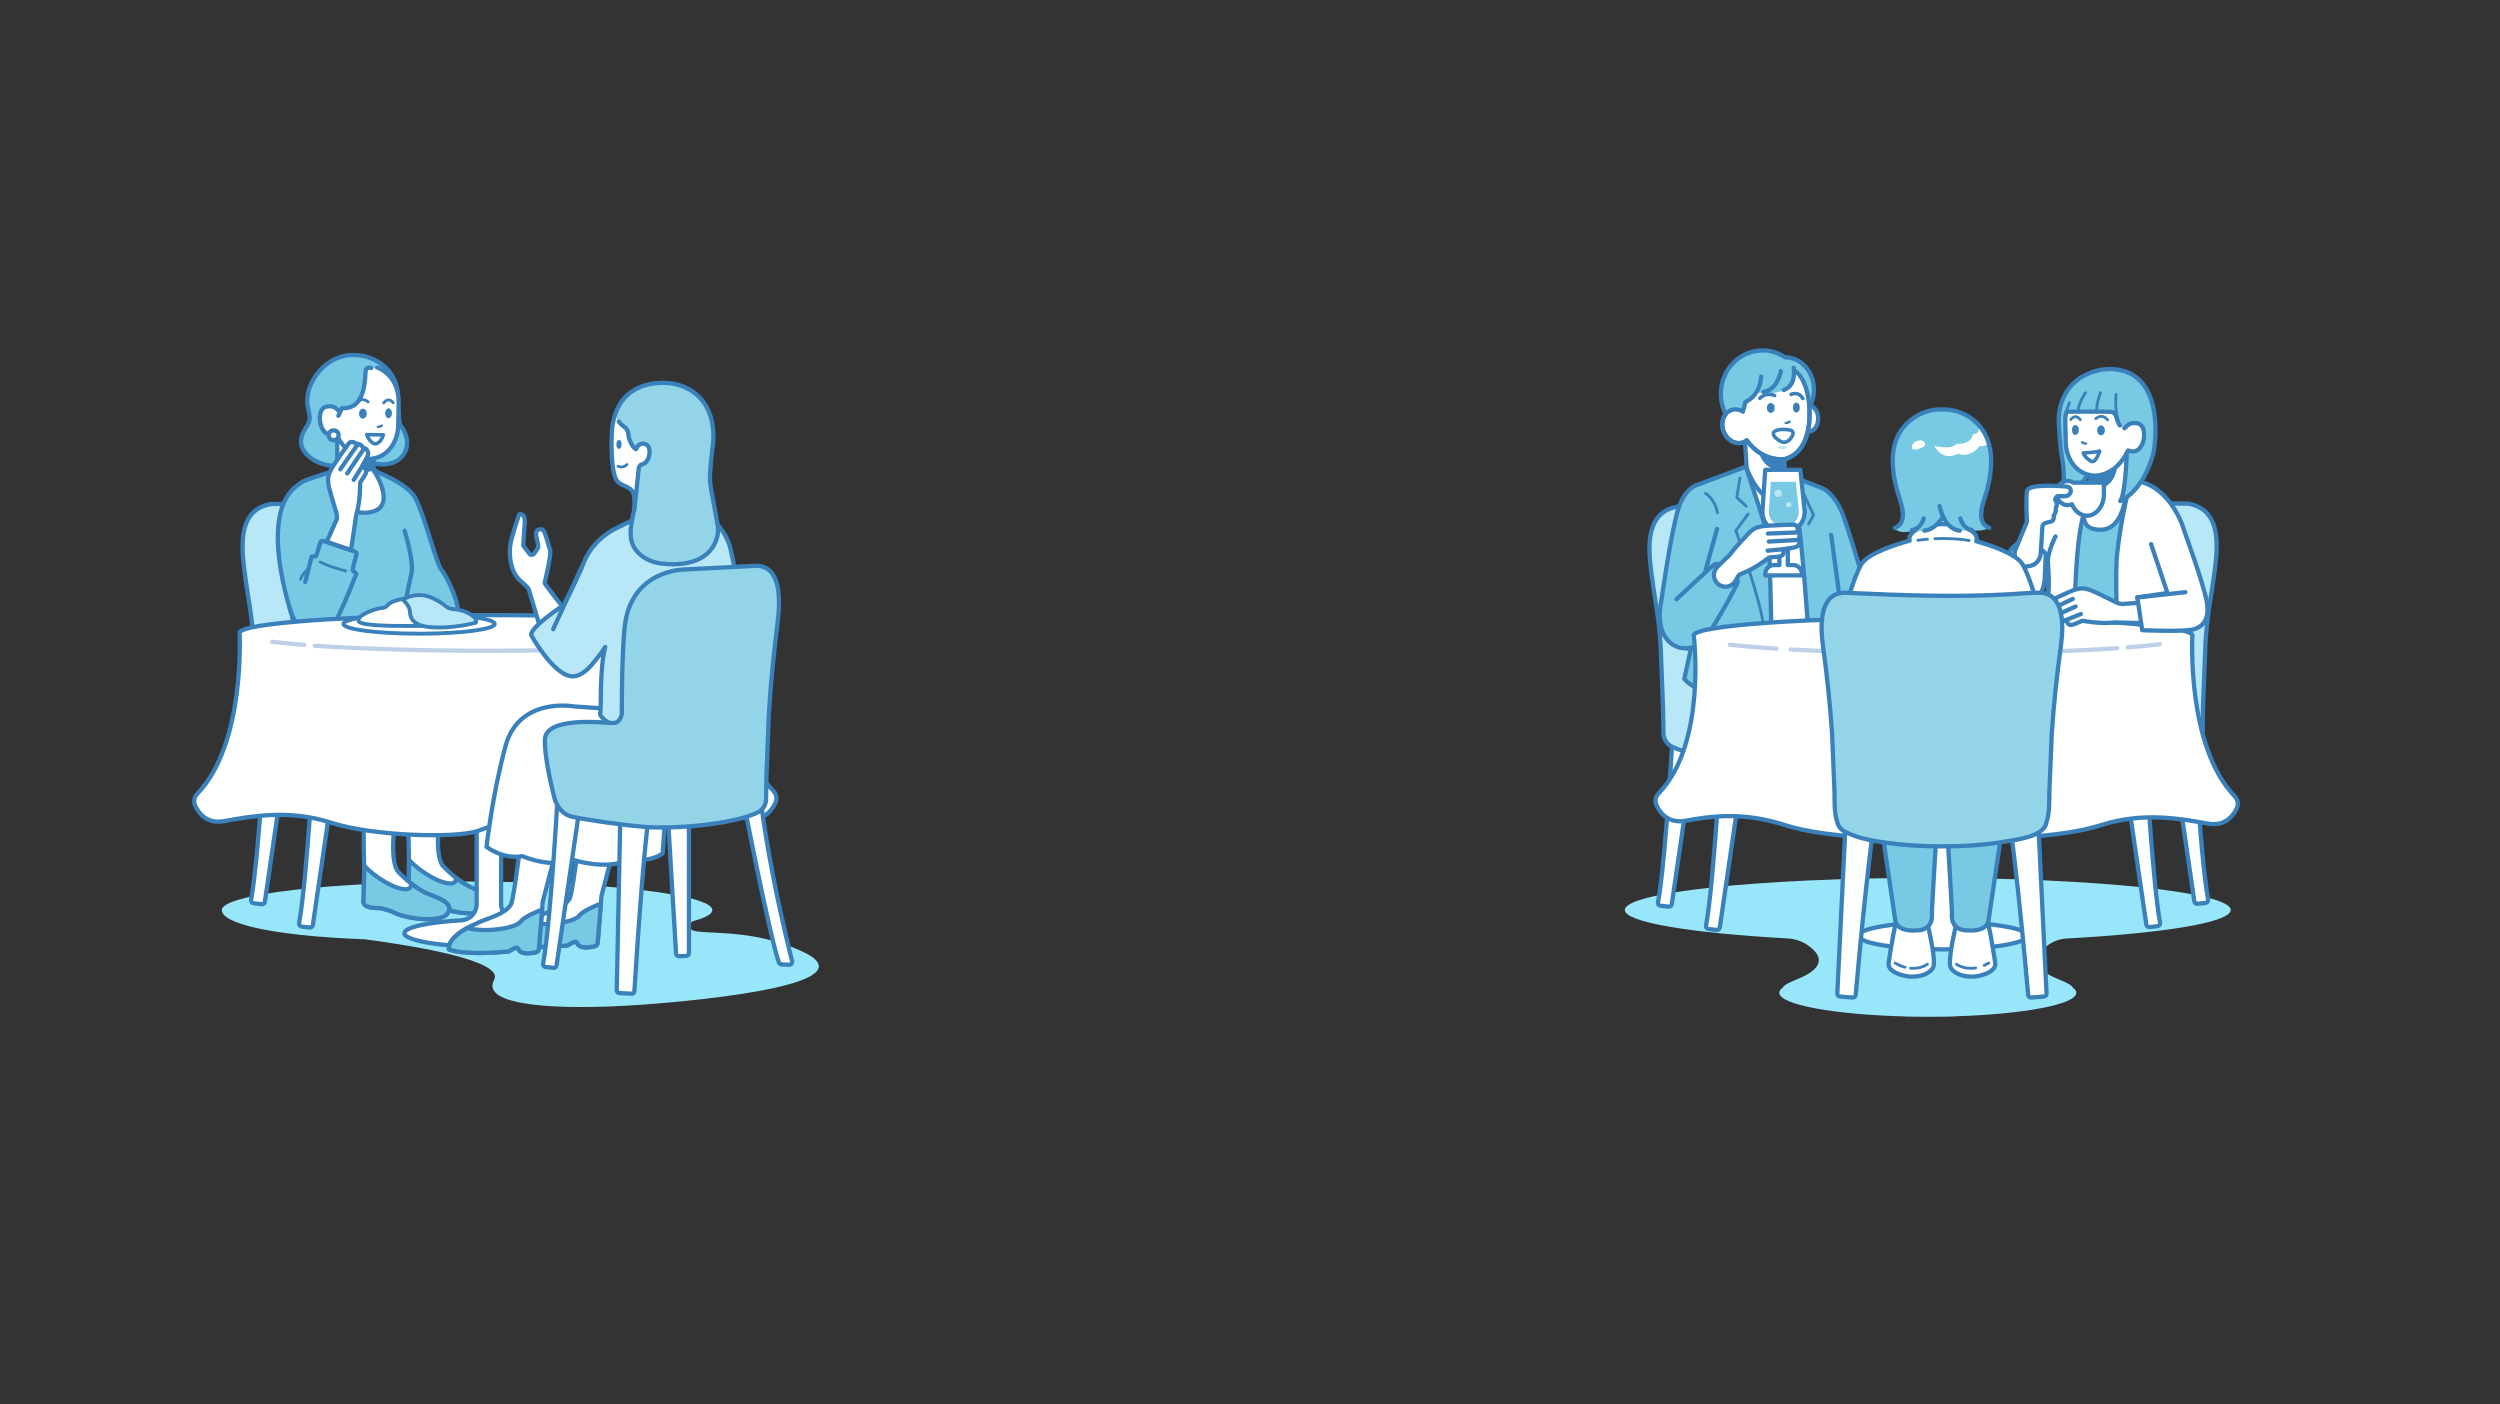<?xml version="1.0" encoding="utf-8"?>
<!-- Generator: Adobe Illustrator 28.0.0, SVG Export Plug-In . SVG Version: 6.00 Build 0)  -->
<!DOCTYPE svg PUBLIC "-//W3C//DTD SVG 1.1//EN" "http://www.w3.org/Graphics/SVG/1.1/DTD/svg11.dtd">
<svg version="1.1" id="レイヤー_1" xmlns:x="http://ns.adobe.com/Extensibility/1.0/" xmlns:i="http://ns.adobe.com/AdobeIllustrator/10.0/" xmlns:graph="http://ns.adobe.com/Graphs/1.0/"
	 xmlns="http://www.w3.org/2000/svg" xmlns:xlink="http://www.w3.org/1999/xlink" x="0px" y="0px" width="1460px" height="820px"
	 viewBox="0 0 1460 820" style="enable-background:new 0 0 1460 820;" xml:space="preserve">
<rect x="0" y="0" width="1460" height="820" fill="#333333" stroke="none"/>
<style type="text/css">
	.st0{fill:#98E6FA;}
	.st1{fill:#FFFFFF;stroke:#3A81BB;stroke-width:2.509;stroke-linecap:round;stroke-linejoin:round;stroke-miterlimit:10;}
	.st2{fill:#B8E8F8;stroke:#3A81BB;stroke-width:2.509;stroke-linecap:round;stroke-linejoin:round;stroke-miterlimit:10;}
	.st3{fill:#78C9E3;stroke:#3A81BB;stroke-width:2.509;stroke-linecap:round;stroke-linejoin:round;stroke-miterlimit:10;}
	.st4{fill:none;stroke:#3A81BB;stroke-width:2.509;stroke-linecap:round;stroke-linejoin:round;stroke-miterlimit:10;}
	.st5{fill:none;stroke:#3A81BB;stroke-width:1.673;stroke-linecap:round;stroke-linejoin:round;stroke-miterlimit:10;}
	.st6{fill:#3A81BB;}
	.st7{fill:#78C9E3;}
	.st8{fill:#FFFFFF;}
	.st9{fill:none;stroke:#3A81BB;stroke-width:2.091;stroke-linecap:round;stroke-linejoin:round;stroke-miterlimit:10;}
	.st10{fill:#B8E8F8;}
	.st11{fill:#FFFFFF;stroke:#3A81BB;stroke-width:2.091;stroke-linecap:round;stroke-linejoin:round;stroke-miterlimit:10;}
	.st12{fill:none;stroke:#BDD0E8;stroke-width:2.509;stroke-linecap:round;stroke-linejoin:round;stroke-miterlimit:10;}
	.st13{fill:#93D4E9;stroke:#3A81BB;stroke-width:2.509;stroke-linecap:round;stroke-linejoin:round;stroke-miterlimit:10;}
	.st14{fill:#93D4E9;}
	.st15{fill:#FFFFFF;stroke:#3A81BB;stroke-width:2.281;stroke-linecap:round;stroke-linejoin:round;stroke-miterlimit:10;}
	.st16{fill:#B8E8F8;stroke:#3A81BB;stroke-width:2.281;stroke-linecap:round;stroke-linejoin:round;stroke-miterlimit:10;}
</style>
<g id="テーブル_x5F_03影">
	<path class="st0" d="M1195.124,552.58c0.981-0.728,1.996-1.388,3.04-1.983c2.682-1.529,5.711-2.353,8.794-2.521
		c56.903-3.114,95.804-9.4,95.804-16.649c0-10.344-79.214-18.73-176.929-18.73s-176.929,8.386-176.929,18.73
		c0,7.215,38.538,13.476,95.006,16.605c4.131,0.229,8.171,1.49,11.595,3.813c0.349,0.237,0.695,0.482,1.037,0.736
		c7.2,5.34,10.232,12.531-7.647,19.555c-4.779,1.878-7.183,3.407-7.78,4.65c-1.317,0.965-2.018,1.967-2.018,2.995
		c0,6.977,31.962,12.762,73.807,13.836c-0.003,0.018-0.006,0.036-0.009,0.054c3.856,0.082,7.789,0.126,11.786,0.126
		c0.385,0,0.768-0.002,1.153-0.002c0.384,0.001,0.767,0.002,1.153,0.002c4.949,0,9.8-0.066,14.526-0.192
		c-0.001-0.022-0.002-0.044-0.003-0.066c40.488-1.252,71.061-6.936,71.061-13.759c0-1.028-0.7-2.03-2.018-2.995
		c-0.597-1.243-3-2.773-7.78-4.65C1184.892,565.111,1187.925,557.92,1195.124,552.58z"/>
</g>
<g id="テーブル_x5F_03">
	<g>
		<g>
			<path class="st1" d="M1005.579,430.688c0,0-4.436,83.639-9.251,109.812c-0.185,1.003,0.492,1.956,1.475,2.064l4.714,0.522
				c0.898,0.099,1.712-0.549,1.846-1.472l16.075-110.023l-12.528-0.301"/>
			<path class="st1" d="M977.539,417.094c0,0-4.436,83.639-9.251,109.811c-0.185,1.003,0.492,1.956,1.475,2.064l4.714,0.522
				c0.898,0.099,1.712-0.549,1.846-1.472l16.075-110.023l-12.528-0.301"/>
			<path class="st2" d="M979.929,295.815l43.408-0.671c0,0,29.435-4.451,32.639,31.161c1.257,13.971,1.617,32.153,1.591,50.112
				c-0.004,2.491,1.588,5.546,3.878,6.076c0.679,0.157,1.382,0.223,2.106,0.173c6.701-0.465,39.187-3.561,39.915,9.6
				c0.482,8.708-3.117,25.007-5.609,35.041c-1.317,5.306-5.368,10.231-10.435,11.285c-10.706,2.225-29.823,5.005-44.411,6.165
				c-15.107,1.202-50.986-1.157-66.674-8.727c-3.14-1.515-5.068-4.938-4.891-8.599l-0.202-12.903l-1.415-37.008
				c-1.122-18.547-3.25-25.468-5.562-43.891C962.478,319.385,961.022,298.948,979.929,295.815z"/>
		</g>
		<g>
			<path class="st1" d="M1065.616,381.331c0,0-29.935,7.277-46.692-1.283l-14.055-97.329c0,0,25.184-11.098,36.666-1.347
				c11.482,9.752,22.972,28.736,22.972,28.736L1065.616,381.331z"/>
			<g>
				<path class="st3" d="M1040.81,271.076l0.37,5.124l22.333,8.584c0,0,6.864,2.008,12.089,14.265
					c5.225,12.258,23.511,77.508,23.511,77.508l-41.935,10.056c0,0-5.186-90.748-10.316-97.79s-9.157-8.594-9.157-8.594
					L1040.81,271.076z"/>
				<path class="st4" d="M1069.391,312.413c0,0,7.085,51.511,6.995,53.799"/>
				<path class="st3" d="M970.048,351.836c0,0,6.189-43.743,10.389-55.642c4.2-11.899,11.153-13.185,11.153-13.185l27.992-10.453
					c0.367,1.647,12.472,36.775,13.209,42.082c0.736,5.307,2.992,83.541,0.802,91.503c-2.19,7.962-41.45,0.947-49.968-9.661
					l3.979-18.142c-3.957,0.679-6.921-0.156-6.921-0.156C965.161,373.213,970.048,351.836,970.048,351.836z"/>
				<line class="st4" x1="1002.773" y1="308.896" x2="995.803" y2="333.938"/>
				<path class="st5" d="M995.986,288.129c0,0,5.584,3.198,6.963,11.341"/>
				<polyline class="st5" points="1016.11,279.147 1014.289,290.495 1019.783,295.615 				"/>
				<path class="st5" d="M1020.885,300.189l-7.13,9.705c0,0,16.12,45.987,15.853,55.229"/>
				<polyline class="st5" points="1051.435,284.427 1059.133,300.709 1056.209,306.018 				"/>
				<path class="st4" d="M1012.494,336.431c0,0,2.381,2.652,2.382,3.475c0.001,0.824-16.538,31.947-21.568,35.703
					c0,0-3.17,3.25-8.829,2.957"/>
				<path class="st4" d="M1005.416,329.495c0,0-3.44-0.205-4.062-0.038c-0.622,0.166-22.284,20.493-22.284,20.493"/>
			</g>
			<g>
				<g>
					<path class="st1" d="M1042.163,263.528c0,0-0.131,10.071,0.232,10.787c0.363,0.716,12.485,13.647-0.31,17.846
						c-13.479,4.423-21.527-17.499-21.527-17.499l-0.572-2.008l-1.36-23.02L1042.163,263.528z"/>
					<path class="st6" d="M1042.249,273.22c-1.242,0.56-2.579,0.881-3.981,0.882c-6.345,0.005-11.494-6.24-11.5-13.948
						c-0.001-1.847,0.3-3.607,0.835-5.221l14.56,8.595C1042.163,263.528,1042.073,270.446,1042.249,273.22z"/>
				</g>
				<g>
					<path class="st7" d="M1029.305,204.634c4.875-0.004,9.413,1.491,13.223,4.059c0.002,0,0.003,0,0.005,0
						c9.289-0.007,16.826,8.428,16.834,18.841c0.006,7.867-4.288,14.609-10.394,17.44c-4.426,6.293-11.567,10.383-19.63,10.39
						c-13.447,0.01-24.356-11.338-24.367-25.346S1015.858,204.644,1029.305,204.634z"/>
					<ellipse class="st1" cx="1056.256" cy="244.459" rx="5.561" ry="7.596"/>
					<g>
						<path class="st8" d="M1006.858,252.644c2.293,5.033,7.584,7.454,11.818,5.408c0.525-0.254,1.008-0.565,1.449-0.923
							c9.373,13.139,22.318,10.976,22.318,10.976c18.308-5.304,13.878-33.65,13.878-33.65c-1.774-14.173-7.677-17.492-7.677-17.492
							s-0.532,14.039-17.488,12.492c0,0-3.594,0.41-5.155-0.539c0,0-2.981,4.207-6.642,5.566c0,0-0.629,3.182-1.679,5.747
							c-2.302-1.292-4.965-1.536-7.308-0.404C1006.138,241.872,1004.565,247.611,1006.858,252.644z"/>
						<path class="st4" d="M1048.643,216.963c0,0,5.903,3.319,7.677,17.492c0,0,4.43,28.346-13.878,33.65
							c0,0-12.946,2.163-22.318-10.976c-0.441,0.359-0.924,0.67-1.449,0.923c-4.233,2.046-9.524-0.375-11.818-5.408
							c-2.293-5.033-0.72-10.772,3.513-12.818c2.383-1.151,5.098-0.885,7.426,0.465"/>
						<ellipse class="st6" cx="1034.112" cy="238.246" rx="2.247" ry="2.888"/>
						<path class="st9" d="M1036.364,231.013c0,0-4.678-2.38-8.638,1.621"/>
						<ellipse class="st6" cx="1049.069" cy="238.02" rx="1.994" ry="2.888"/>
						<path class="st9" d="M1045.996,230.344c0,0,4.175-2.191,6.87,2.402"/>
						<path class="st6" d="M1042.079,247.179c0.181,0.534,1.178,0.68,2.228,0.325s1.754-1.075,1.574-1.61
							c-0.181-0.534-1.058-0.22-2.107,0.135C1042.723,246.384,1041.898,246.645,1042.079,247.179z"/>
						<path class="st10" d="M1038.233,261.079c0,0.483,1.153,1.203,2.663,1.202c1.511-0.001,2.808-0.722,2.807-1.206
							c0-0.483-1.371-0.51-2.882-0.508C1039.311,260.568,1038.233,260.596,1038.233,261.079z"/>
						<path class="st11" d="M1036.396,251.944c2.18-1.521,6.344-1.299,8.851-0.793c0.793,0.16,1.558,0.51,1.828,1.273
							c0.455,1.289-0.769,2.919-1.561,3.909c-0.655,0.819-1.62,1.546-2.704,1.837c-0.45,0.121-0.921,0.166-1.399,0.112
							c-1.03-0.118-2.065-0.789-2.872-1.337C1037.161,256.011,1034.182,253.489,1036.396,251.944z"/>
						<path class="st4" d="M1028.476,219.957c0,0-0.061,10.578-9.185,14.797c0,0-0.951,4.586-1.493,5.536"/>
						<path class="st4" d="M1047.492,214.827c0,0,2.009,10.179-5.783,12.959"/>
						<path class="st4" d="M1039.962,216.698c0.136,0.61-2.162,10.989-10.028,12.215"/>
					</g>
					<path class="st4" d="M1004.977,230.018c-0.011-14.009,10.881-25.373,24.328-25.384c4.875-0.004,9.413,1.491,13.223,4.059
						c0.002,0,0.003,0,0.005,0c9.289-0.007,16.826,8.428,16.834,18.841c0.003,3.786-0.998,7.305-2.709,10.259
						c0.518,7.649,0.213,26.131-14.215,30.311c0,0-12.946,2.163-22.318-10.976c-0.441,0.359-0.924,0.67-1.449,0.923
						c-4.233,2.046-9.524-0.375-11.818-5.408c-1.744-3.828-1.247-8.061,0.952-10.77
						C1006.007,238.336,1004.98,234.303,1004.977,230.018z"/>
				</g>
			</g>
			<g>
				<g>
					<path class="st1" d="M1036.036,330.008l3.111-0.002l-0.015-19.098c-5.639-1.14-9.887-6.121-9.892-12.097l1.654-24.433
						l20.523-0.016l2.528,24.43c0.005,5.976-4.236,10.964-9.873,12.112l0.015,19.098l3.111-0.002
						c2.818-0.002,5.126,2.302,5.128,5.12c0,0.313-0.032,0.618-0.086,0.915l-21.238,0.016c-0.054-0.297-0.087-0.602-0.088-0.915
						C1030.913,332.317,1033.218,330.01,1036.036,330.008z"/>
					<path class="st7" d="M1041.788,307.441c4.863-0.004,8.816-3.889,8.813-8.662l-1.838-17.413l-14.598,0.011l-1.203,17.436
						C1032.966,303.565,1036.925,307.445,1041.788,307.441z"/>
					<circle class="st10" cx="1038.477" cy="288.134" r="2.165"/>
					<circle class="st10" cx="1044.6" cy="294.752" r="1.608"/>
				</g>
				<g>
					<path class="st1" d="M1007.728,326.277c1.108-0.684,2.252-1.991,3.017-3.022c2.919-3.933,8.283-9.494,10.083-11.397
						c3.173-3.354,4.831-3.738,7.66-4.404s19.238-1.07,19.238-1.07c2.71,0.589,2.046,3.537,2.046,3.537
						c2.278,1.78,0.637,4.909,0.637,4.909c0.985,0.603,0.409,2.367,0.409,2.367c-0.518,2.307-3.041,2.527-3.041,2.527l-6.19,1.085
						c-0.024,0.591,0.038,2.037-0.134,2.628c-0.691,2.376-6.316,1.582-8.361,2.199c0,0-8.01,6.206-14.173,8.603
						c-2.486,0.967-3.007,1.362-3.398,1.595l-2.03,3.47c-2.132,3.645-7.05,4.459-10.244,1.697l0,0
						c-2.964-2.563-3.13-7.104-0.361-9.877L1007.728,326.277z"/>
					<path class="st4" d="M1032.276,321.604c0,0,7.608-0.733,12.34-1.189"/>
					<line class="st4" x1="1050.137" y1="315.341" x2="1033.003" y2="316.265"/>
					<line class="st4" x1="1049.697" y1="310.952" x2="1032.452" y2="311.602"/>
				</g>
			</g>
		</g>
		<g>
			<path class="st1" d="M1252.23,429.015c0,0,4.436,83.639,9.251,109.812c0.185,1.003-0.492,1.956-1.475,2.064l-4.714,0.522
				c-0.897,0.099-1.711-0.549-1.846-1.472l-16.075-110.023l12.528-0.301"/>
			<path class="st1" d="M1280.269,415.421c0,0,4.436,83.639,9.251,109.811c0.185,1.003-0.492,1.956-1.475,2.064l-4.714,0.522
				c-0.898,0.099-1.712-0.549-1.846-1.472l-16.075-110.023l12.528-0.301"/>
			<path class="st2" d="M1277.879,294.142l-43.408-0.671c0,0-29.435-4.451-32.639,31.161c-1.257,13.971-1.617,32.153-1.591,50.112
				c0.004,2.491-1.588,5.546-3.878,6.076c-0.679,0.157-1.382,0.223-2.106,0.173c-6.701-0.465-39.187-3.561-39.915,9.6
				c-0.482,8.708,3.117,25.007,5.609,35.041c1.317,5.306,5.368,10.231,10.435,11.285c10.706,2.225,29.823,5.005,44.411,6.165
				c15.107,1.202,50.986-1.157,66.674-8.727c3.14-1.515,5.068-4.938,4.891-8.599l0.202-12.903l1.415-37.008
				c1.122-18.547,3.25-25.468,5.562-43.891C1295.33,317.712,1296.786,297.275,1277.879,294.142z"/>
		</g>
		<g>
			<path class="st3" d="M1227.757,286.037L1227.757,286.037c-11.243,0-20.442,9.199-20.442,20.442v49.224
				c0,11.243,9.199,20.442,20.442,20.442l0,0c11.243,0,20.442-9.199,20.442-20.442V306.48
				C1248.199,295.236,1239,286.037,1227.757,286.037z"/>
			<path class="st1" d="M1243.928,284.41c-1.451,1.116-7.424,30.714-7.933,44.953s0.61,49.326,1.22,51.665
				s25.934,0.915,32.443-9.763c0,0-2.746-35.596-2.746-38.24s-6.102-45.36-6.916-45.36
				C1259.997,287.665,1246.572,282.376,1243.928,284.41z"/>
			<path class="st1" d="M1211.586,363.332c0,0-0.305-58.683,8.238-69.667l-15.561-0.712c0,0-0.203-1.729-3.865,0.814
				c-3.661,2.543-16.476,13.73-16.883,16.272c-0.407,2.543-7.323,36.613-7.323,36.613s0.05,1.031,0.209,2.543
				c0.096,0.915,15.702-3.567,19.973-12.212c0,0,0.17,22.33-4.305,27.822c-4.475,5.492,18.905,6.866,18.905,6.866L1211.586,363.332z
				"/>
			<path class="st1" d="M1183.698,313.186c0,0-9.619,6.739-9.619,8.569s-3.094,10.551-2.992,11.568s-3.862,13.187,7.833,18.577
				c0,0,12.963,4.407,15.151-13.187l0.557-12.494c0.019-1.433,0.262-2.806-0.796-3.773L1183.698,313.186z"/>
		</g>
		<g>
			<path class="st1" d="M1127.627,529.487V395.556h14.265v133.932c0,4.996,3.867,9.142,8.819,9.416
				c19.418,1.073,33.382,4.05,33.382,7.556c0,4.41-22.088,7.984-49.334,7.984s-49.334-3.575-49.334-7.984
				c0-3.506,13.965-6.483,33.383-7.556C1123.76,538.629,1127.627,534.483,1127.627,529.487z"/>
			<path class="st1" d="M989.149,371.085c0-5.747,65.192-10.406,145.611-10.406s145.611,4.659,145.611,10.406
				c0,0-3.62,64.764,24.767,94.013c1.803,1.858,2.2,4.654,1.094,6.996c-2.137,4.524-6.902,10.63-16.749,8.901
				c-15.214-2.672-37.624-7.126-62.501,0.891s-73.192,9.131-85.528,4.899c-2.545-0.873-4.757-1.685-6.694-2.43
				c-1.936,0.745-4.149,1.557-6.694,2.43c-12.336,4.231-60.651,3.118-85.528-4.899c-24.877-8.017-43.104-5.236-58.318-2.564
				c-9.847,1.73-14.612-4.377-16.749-8.901c-1.106-2.341-0.709-5.137,1.094-6.996C996.952,434.176,989.149,371.085,989.149,371.085z
				"/>
			<g>
				<g>
					<path class="st12" d="M1261.295,376.237c-5.306,0.664-11.606,1.282-18.755,1.844"/>
					<path class="st12" d="M1236.416,378.535c-26.241,1.829-62.107,2.956-101.656,2.956c-33.507,0-64.37-0.809-88.976-2.168"/>
					<path class="st12" d="M1037.391,378.822c-10.584-0.681-19.764-1.471-27.192-2.345"/>
				</g>
			</g>
		</g>
		<g>
			<g>
				<g>
					<path class="st1" d="M1239.423,352.741c-1.298-0.099-2.558-0.438-3.712-1.002c-4.4-2.151-12.311-6.207-14.784-7.069
						c-4.359-1.52-6.008-1.1-8.827-0.391s-17.577,7.891-17.577,7.891c-2.137,1.768-0.192,4.082-0.192,4.082
						c-1.205,2.628,1.69,4.652,1.69,4.652c-0.598,0.988,0.724,2.291,0.724,2.291c1.521,1.811,3.862,0.847,3.862,0.847l5.996-1.882
						c0.293,0.514,0.902,1.827,1.327,2.273c1.706,1.792,6.336-1.498,8.437-1.889c0,0,9.966,1.83,16.541,1.127
						c2.652-0.284,3.297-0.172,3.751-0.145l19.312,0.494l-1.545-12.364L1239.423,352.741z"/>
					<path class="st4" d="M1215.239,358.585c0,0-7.094,2.846-11.506,4.615"/>
					<line class="st4" x1="1196.497" y1="361.232" x2="1212.14" y2="354.178"/>
					<line class="st4" x1="1194.871" y1="357.132" x2="1210.486" y2="349.783"/>
				</g>
				<path class="st1" d="M1247.885,280.839c21.259,3.889,27.977,29.913,27.977,29.913s11.086,30.511,12.815,40.274
					c1.729,9.763-1.424,14.137-6.509,16.171c-5.238,2.095-31.121,0.814-31.121,0.814l-2.848-19.12l17.595-2.543l-9.56-28.579"/>
				<line class="st4" x1="1276.27" y1="345.839" x2="1248.199" y2="348.89"/>
			</g>
			<path class="st1" d="M1200.399,313.294c0,0-4.917,9.577-4.409,15.272c0.509,5.695,1.273,23.027-2.185,29.942"/>
			<g>
				<path class="st1" d="M1242.011,283.676v-27.392h-21.203v28.237c-0.114,0.222-0.258,0.447-0.449,0.67
					c-1.346,1.571-8.366,20.983,1.759,23.58c17.013,4.364,18.449-16.17,20.08-21.514c0.195-0.64,2.953-0.637,2.406-1.022
					C1243.85,285.705,1242.769,284.821,1242.011,283.676z"/>
				<path class="st6" d="M1220.919,284.464c1.243,0.559,2.582,0.88,3.985,0.88c6.35,0,11.497-6.253,11.497-13.967
					c0-1.849-0.302-3.61-0.839-5.224l-14.564,8.613C1220.999,274.765,1221.094,281.688,1220.919,284.464z"/>
				<path class="st3" d="M1242.182,259.516c0,0-0.451,28.536-3.962,33.1c0,0,13.591-5.166,19.559-28.787
					c0,0,8.776-47.694-25.477-48.346c0,0-19.197-0.516-27.177,16.581c-2.108,4.516-2.982,9.509-2.799,14.49
					c0.193,5.243,0.696,14.182,1.991,21.187c1.956,10.582,0.752,23.12-1.705,25.276c0,0,16.349-10.331,17.553-19.058
					L1242.182,259.516z"/>
				<g>
					<g>
						<path class="st1" d="M1240.664,250.114c1.047-0.617,2.075-2.917,5.441-3.085c4.169-0.208,6.058,2.342,6.058,7.012
							c0,4.67-2.43,9.619-6.605,9.619c-0.992,0-1.937-0.22-2.805-0.608c-7.446,15.82-19.926,14.717-19.926,14.717
							c-7.892-0.688-12.024-5.501-14.162-9.848c-1.474-2.996-2.196-6.306-2.268-9.645l-0.285-13.209
							c-0.023-2.385,0.285-2.726,0.714-4.623c0,0,18.101-0.172,25.757,0.053c1.434,0.042,2.674,0.991,3.096,2.362
							c0.636,2.066,1.602,4.886,2.341,5.626"/>
					</g>
					<g>
						<path class="st6" d="M1229.238,251.335c0,1.596-1.007,2.891-2.248,2.891s-2.248-1.294-2.248-2.891
							c0-1.596,1.007-2.891,2.248-2.891S1229.238,249.739,1229.238,251.335z"/>
						<ellipse class="st6" cx="1212.022" cy="251.12" rx="1.996" ry="2.891"/>
						<path class="st6" d="M1219.024,259.23c-0.18,0.535-1.178,0.681-2.229,0.327s-1.756-1.075-1.576-1.61s1.058-0.221,2.109,0.133
							C1218.379,258.435,1219.204,258.696,1219.024,259.23z"/>
						<path class="st5" d="M1223.949,244.505c0,0,3.478-3.411,6.843,0.673"/>
						<path class="st5" d="M1209.365,244.982c0,0,2.459-3.733,5.497,0.1"/>
					</g>
				</g>
				<path class="st11" d="M1216.655,264.531c0,0,6.62-0.301,9.529-1.103c0,0-1.229,4.3-3.195,5.815
					c-0.54,0.416-1.28,0.44-1.865,0.091C1219.867,268.582,1217.393,266.855,1216.655,264.531z"/>
				<path class="st5" d="M1208.631,235.142c0,0-2.708,4.213-2.407,14.444"/>
				<path class="st5" d="M1235.813,230.328c0,0-1.254,9.83,1.906,17.453"/>
				<path class="st5" d="M1226.685,229.325c0,0-2.508,6.419-2.207,10.933"/>
				<path class="st5" d="M1217.859,229.375c0,0-4.564,7.021-4.213,10.983"/>
			</g>
			<g>
				<path class="st1" d="M1210.866,281.865c-0.967-0.614-2.091-0.974-3.293-0.974l0,0c-3.561,0-6.475,3.104-6.475,6.897v0.325
					c0,3.794,2.914,6.897,6.475,6.897l0,0c0.862,0,1.685-0.185,2.44-0.515c1.663,3.962,4.969,6.682,8.759,6.682l0,0
					c5.447,0,9.903-5.611,9.903-12.469v-6.843L1210.866,281.865L1210.866,281.865z"/>
				<path class="st1" d="M1206.09,284.105c0,0-21.316-1.981-22.267,2.536c-0.847,4.021-0.249,14.993-0.107,17.537
					c0.018,0.323-0.026,0.645-0.131,0.951l-6.531,15.756c-0.682,1.995-0.693,4.193,0.143,6.128c0.882,2.04,2.704,4.022,6.468,3.784
					c7.528-0.475,8.083-7.132,8.083-7.132l1.011-15.944c0.058-1.103,0.831-2.038,1.903-2.304c1.321-0.327,2.629-0.672,3.346-0.911
					c1.902-0.634,1.347-3.487,1.347-3.487c1.426-1.109,1.268-4.596,1.268-4.596c1.505-1.902-0.476-4.358-0.476-4.913
					c0-0.212,0.579-0.933,1.294-1.743h4.543c1.55,0,2.965-1.042,3.283-2.559C1209.703,285.123,1208.103,284.105,1206.09,284.105z"/>
			</g>
		</g>
		<g>
			<g>
				<g>
					<path class="st1" d="M1139.937,534.114c0,0,1.982,6.701,2.076,7.173c0.089,0.443-3.813,15.932-3.201,22.282
						c0.077,0.802,0.355,1.565,0.842,2.207c1.281,1.689,4.719,4.743,12.761,4.584c0.12-0.002,0.237-0.009,0.357-0.02
						c1.255-0.117,8.438-0.945,11.569-4.742c0.747-0.906,1.044-2.096,0.873-3.258c-0.855-5.824-4.219-27.797-6.591-29.924
						C1155.887,529.961,1139.937,534.114,1139.937,534.114z"/>
					<path class="st5" d="M1142.58,563.088c0,0,4.224,3.315,11.182,2.178"/>
					<path class="st5" d="M1158.775,563.77c0.867-0.374,1.761-0.818,2.68-1.342"/>
					<path class="st3" d="M1137.483,489.945c0,0,2.643,42.659,2.454,44.169s-0.283,9.344,9.249,9.249c0,0,9.815,1.133,11.986-4.908
						l7.456-50.398L1137.483,489.945z"/>
				</g>
				<g>
					<path class="st1" d="M1128.234,534.114c0,0-1.982,6.701-2.076,7.173c-0.089,0.443,3.813,15.932,3.201,22.282
						c-0.077,0.802-0.355,1.565-0.842,2.207c-1.281,1.689-4.719,4.743-12.761,4.584c-0.12-0.002-0.237-0.009-0.357-0.02
						c-1.255-0.117-8.438-0.945-11.569-4.742c-0.747-0.906-1.044-2.096-0.873-3.258c0.855-5.824,4.219-27.797,6.591-29.924
						C1112.284,529.961,1128.234,534.114,1128.234,534.114z"/>
					<path class="st5" d="M1125.591,563.088c0,0-3.668,2.878-9.798,2.351"/>
					<path class="st5" d="M1112.566,564.872c-1.803-0.475-3.76-1.253-5.85-2.445"/>
					<path class="st3" d="M1130.688,489.945c0,0-2.643,42.659-2.454,44.169s0.283,9.344-9.249,9.249c0,0-9.815,1.133-11.986-4.908
						l-7.456-50.398L1130.688,489.945z"/>
				</g>
			</g>
			<g>
				<path class="st1" d="M1078.49,466.915l-5.502,113.288c-0.044,0.906,0.65,1.685,1.571,1.761l7.297,0.603
					c0.941,0.078,1.768-0.605,1.85-1.529c1.24-13.91,9.957-110.178,14.089-115.332C1102.25,460.15,1078.49,466.915,1078.49,466.915z
					"/>
				<path class="st1" d="M1189.68,466.915l5.502,113.288c0.044,0.906-0.65,1.685-1.571,1.761l-7.297,0.603
					c-0.941,0.078-1.768-0.605-1.85-1.529c-1.24-13.91-9.957-110.178-14.089-115.332
					C1165.921,460.15,1189.68,466.915,1189.68,466.915z"/>
			</g>
			<g>
				<g>
					<g>
						<path class="st1" d="M1143.874,295.338l-9.713,0.833l-9.713-0.833c0.151,0.603,0.367,12.904-3.349,17.191
							c-0.92,1.061-0.85,2.632,0.214,3.549c2.14,1.845,6.155,4.919,12.849,4.647c6.693,0.272,10.709-2.802,12.849-4.647
							c1.063-0.917,1.133-2.488,0.214-3.549C1143.506,308.242,1143.723,295.941,1143.874,295.338z"/>
						<path class="st1" d="M1189.297,351.717c0,0-3.263-13.137-7.9-21.81c-3.411-6.38-19.173-11.548-27.273-13.836
							c0.173-0.458,0.268-0.928,0.268-1.407c0-4.742-8.803-8.587-19.663-8.587s-19.663,3.844-19.663,8.587
							c0,0.366,0.059,0.725,0.16,1.079c-7.635,2.091-24.868,7.459-28.453,14.165c-4.637,8.672-7.9,21.81-7.9,21.81l51.365,4.48
							l-0.017,0.672l3.864-0.337l3.864,0.337l-0.017-0.672L1189.297,351.717z"/>
						<path class="st5" d="M1120.039,315.536c1.777-0.27,3.651-0.492,5.603-0.661"/>
						<path class="st5" d="M1129.994,314.593c1.545-0.067,3.126-0.102,4.735-0.102c5.517,0,10.709,0.409,15.244,1.13"/>
					</g>
					<g>
						<path class="st7" d="M1160.646,285.46c0.533-2.13,0.993-4.341,1.349-6.59c0.483-2.038,0.746-4.159,0.746-6.34v-5.765
							c0-15.215-12.449-27.664-27.664-27.664c0,0-0.174,0-0.398,0h-1.062c-0.223,0-0.398,0-0.398,0
							c-15.215,0-27.664,12.449-27.664,27.664v5.765c0,2.181,0.264,4.302,0.747,6.34c0.356,2.249,0.816,4.46,1.349,6.59
							c0.806,3.218,2.817,8.086,3.453,12.588l0.215,1.997c0.472,5.617-5.249,8.504-5.249,8.504
							c5.039,4.409,11.758,0.945,11.758,0.945c7.821,3.464,16.692-6.509,16.692-6.509c6.351,10.183,16.062,6.089,16.062,6.089
							c5.564,2.257,11.548-0.84,11.548-0.84c-5.407-0.997-4.938-10.185-4.938-10.185
							C1157.829,293.546,1159.84,288.679,1160.646,285.46z"/>
						<path class="st8" d="M1129.534,260.361c0,0,10.288,2.782,13.07-1.26c0,0,8.346,1.05,9.553-5.459c0,0,4.619,0.053,3.045-5.039
							c0,0,6.614,6.929,6.089,10.498c0,0-2.152,1.89-5.144,1.365c0,0-4.987,7.191-12.703,4.514
							C1143.445,264.981,1135.203,270.23,1129.534,260.361z"/>
						<path class="st8" d="M1124.235,258.835c0.57,1.489-0.856,2.239-2.94,3.037s-4.039,1.343-4.609-0.146
							c-0.57-1.489,0.658-3.343,2.742-4.141S1123.664,257.346,1124.235,258.835z"/>
						<g>
							<path class="st4" d="M1144.837,302.777c0,0,1.589,6.059,6.754,6.754"/>
							<path class="st4" d="M1132.72,295.626c0,0,2.582,13.408,11.72,14.302"/>
							<g>
								<path class="st4" d="M1157.193,298.049c-0.623,4.413,0.074,8.475,4.528,10.29"/>
								<path class="st4" d="M1157.193,298.049c0.636-4.503,2.647-9.37,3.453-12.588c3.321-13.261,4.075-28.803-6.706-38.885
									c-5.089-4.76-11.89-7.474-18.863-7.474c0,0-0.174,0-0.398,0h-1.062c-0.223,0-0.398,0-0.398,0
									c-12.208,0-23.729,8.591-26.747,20.542c-2.158,8.542-0.927,17.406,1.179,25.817c0.806,3.218,2.817,8.086,3.453,12.588"/>
								<path class="st4" d="M1106.577,308.339c4.454-1.815,5.151-5.877,4.528-10.29"/>
							</g>
							<path class="st4" d="M1123.461,302.777c0,0-1.589,6.059-6.754,6.754"/>
							<path class="st4" d="M1134.209,302.38c-1.808,3.297-6.006,7.123-10.351,7.548"/>
						</g>
					</g>
				</g>
				<path class="st13" d="M1077.456,346.151c32.464,1.526,64.753,2.774,97.242,0.839c5.322-0.317,10.682-0.839,16.016-0.839
					c14.371,0,14.669,17.612,12.871,30.821c-2.325,17.084-4.22,34.222-5.348,51.422l-1.422,34.32
					c-0.104,6.086,0.172,11.764-1.683,17.534c-0.191,0.593-0.32,1.207-0.562,1.781c-2.894,6.864-17.953,8.519-24.147,9.554
					c-11.986,2.003-24.201,2.694-36.338,2.694c-10.672,0-21.378-0.561-31.957-2.027c-8.225-1.14-17.009-2.583-24.487-6.437
					c-1.737-0.896-3.37-2.204-4.121-4.025c-0.223-0.542-0.362-1.114-0.547-1.67c-1.878-5.668-1.517-11.422-1.619-17.403
					l-1.422-34.32c-1.128-17.2-3.023-34.338-5.348-51.422C1062.787,363.763,1063.085,346.151,1077.456,346.151z"/>
			</g>
		</g>
	</g>
</g>
<g id="テーブル_x5F_02影">
	<path class="st0" d="M468.196,555.5c-38.755-17.742-72.97-5.202-63.974-17.394c7.575-2.029,11.784-4.267,11.784-6.619
		c0-9.193-64.13-16.646-143.24-16.646s-143.24,7.452-143.24,16.646c0,7.391,26.209,14.896,83.566,17.069
		c29.865,3.89,81.528,12.606,75.497,23.629c-8.509,15.554,38.037,17.866,84.302,14.696
		C412.793,584.147,509.325,574.329,468.196,555.5z"/>
</g>
<g id="テーブル_x5F_02">
	<g>
		<g>
			<g>
				<path class="st1" d="M260.162,458.968c0,0-8.722,36.29-1.607,46.626c0,0,8.952,9.762,18.133,13.322s14.46,6.201,10.558,11.484
					c-3.902,5.283-25.018,2.871-31.904-1.378c0,0-5.623-1.952-7.115-2.067s-8.607,0.459-9.755-3.101c0,0,0.574-20.557,0.344-22.854
					c-0.23-2.297-0.459-43.181-0.459-43.181L260.162,458.968z"/>
				<path class="st3" d="M238.862,502.208c6.745,7.236,18.648,14.106,24.513,13.722c2.375-0.156,3.057-1.529,2.924-3.273
					c3.049,2.397,6.7,4.829,10.388,6.259c9.181,3.56,14.46,6.202,10.558,11.484c-3.902,5.283-25.018,2.871-31.904-1.378
					c0,0-5.623-1.952-7.115-2.067s-8.607,0.459-9.755-3.101C238.472,523.854,238.936,507.217,238.862,502.208z"/>
			</g>
			<g>
				<path class="st1" d="M233.98,462.327c0,0-8.722,36.29-1.607,46.626c0,0,8.951,9.762,18.133,13.322
					c9.181,3.56,14.46,6.201,10.558,11.484s-25.018,2.871-31.904-1.378c0,0-5.623-1.952-7.115-2.067s-8.607,0.459-9.755-3.101
					c0,0,0.574-20.557,0.344-22.854c-0.23-2.297-0.459-43.181-0.459-43.181L233.98,462.327z"/>
				<path class="st3" d="M212.68,505.568c6.745,7.236,18.648,14.106,24.513,13.722c2.375-0.156,3.057-1.529,2.924-3.273
					c3.049,2.397,6.7,4.829,10.388,6.259c9.181,3.56,14.46,6.201,10.558,11.484s-25.018,2.871-31.904-1.378
					c0,0-5.623-1.952-7.115-2.067s-8.607,0.459-9.755-3.101C212.29,527.213,212.754,510.576,212.68,505.568z"/>
			</g>
			<path class="st1" d="M183.931,429.242c0,0-4.436,83.639-9.251,109.812c-0.185,1.003,0.492,1.955,1.475,2.064l4.714,0.522
				c0.898,0.099,1.712-0.549,1.846-1.472l16.075-110.023l-12.528-0.301"/>
			<path class="st1" d="M155.892,415.647c0,0-4.436,83.639-9.251,109.811c-0.185,1.003,0.492,1.956,1.475,2.064l4.714,0.522
				c0.898,0.099,1.712-0.549,1.846-1.472l16.075-110.023l-12.528-0.301"/>
			<path class="st2" d="M158.282,294.368l43.408-0.671c0,0,29.435-4.451,32.639,31.161c1.257,13.971,1.617,32.153,1.591,50.112
				c-0.004,2.491,1.588,5.546,3.878,6.076c0.679,0.157,1.382,0.223,2.106,0.173c6.701-0.465,39.187-3.561,39.915,9.6
				c0.482,8.708-3.117,25.007-5.608,35.041c-1.317,5.306-5.368,10.231-10.435,11.285c-10.706,2.225-29.823,5.005-44.412,6.165
				c-15.107,1.202-50.986-1.157-66.674-8.727c-3.14-1.515-5.068-4.938-4.891-8.599l-0.202-12.903l-1.415-37.008
				c-1.122-18.547-3.25-25.468-5.562-43.891C140.831,317.939,139.375,297.501,158.282,294.368z"/>
			<g>
				<path class="st3" d="M218.143,273.958l2.097,1.691c0,0,17.558,6.638,22.318,15.184c4.76,8.546,12.44,38.726,15.144,41.755
					s12.665,22.456,9.312,29.271s-35.674,1.883-35.674,1.883l9.952,23.149l-34.94,27.584c0,0-39.467,3.245-36.546-38.401
					c0,0,1.931-13.089,0.741-16.659c-1.147-3.44-19.7-58.744,2.717-75.673c1.393-1.052,3.385-2.537,5.021-3.147
					c4.66-1.737,16.687-6.032,22.118-6.204C207.218,274.174,218.143,273.958,218.143,273.958z"/>
				<g>
					<path class="st3" d="M221.567,214.723l1.739,3.758c0,0,8.638,17.669,9.255,20.698c0.617,3.029,0.168,8.358,1.795,9.984
						c1.627,1.627,6.619,10.826,0.112,17.837c-6.507,7.012-24.12,6.058-27.261-8.975
						C204.066,242.993,221.567,214.723,221.567,214.723z"/>
					<path class="st3" d="M217.781,251.82c8.595-3.818,14.512-11.817,14.512-21.068c0-12.953-11.602-23.454-25.915-23.454
						c-11.129,0-20.124,7.193-24.591,16.742c-1.962,4.193-2.849,8.924-2.047,13.462c0.471,2.665,1.513,5.349,0.954,7.998
						c-0.46,2.178-1.941,3.997-3.05,5.944c-1.366,2.396-2.204,5.173-1.77,7.878c0.535,3.34,2.935,6.155,5.72,8.194
						c5.674,4.153,13.317,5.534,20.205,3.939c5.598-1.296,10.687-5.174,10.871-11.151c0.008-0.259,0.007-0.518-0.011-0.777
						L217.781,251.82"/>
					<path class="st1" d="M196.927,273.909v-27.392h21.203v28.237c0.114,0.222,0.258,0.447,0.449,0.67
						c1.346,1.571,12.599,20.598-1.759,23.58c-17.197,3.572-21.443-15.481-23.075-20.825c-0.195-0.64,0.041-1.326,0.589-1.711
						C195.088,275.939,196.169,275.054,196.927,273.909z"/>
					<path class="st6" d="M218.019,274.698c-1.243,0.559-2.582,0.88-3.985,0.88c-6.35,0-11.498-6.253-11.498-13.967
						c0-1.849,0.302-3.609,0.84-5.224L217.94,265C217.94,264.998,217.844,271.921,218.019,274.698z"/>
					<g>
						<g>
							<path class="st8" d="M192.833,237.262c3.365,0.168,4.394,2.468,5.441,3.085l1.346-2.244c0,0,13.63,2.861,13.686-20.754
								c0,0,1.066-4.095,5.609-2.244l1.341-0.415c0.4,0.054,0.795,0.172,1.17,0.355c3.985,1.942,11.523,7.327,11.399,20.254
								l-0.285,13.209c-0.073,3.386-0.816,6.742-2.331,9.771c-2.156,4.313-6.284,9.041-14.1,9.722c0,0-12.48,1.103-19.926-14.717
								c-0.868,0.389-1.813,0.608-2.805,0.608c-4.175,0-6.605-4.949-6.605-9.619C186.775,239.604,188.663,237.054,192.833,237.262z"
								/>
							<path class="st4" d="M220.257,214.69c0.4,0.054,0.795,0.172,1.17,0.355c3.985,1.942,11.523,7.327,11.399,20.254
								l-0.285,13.209c-0.073,3.386-0.817,6.742-2.331,9.771c-2.156,4.313-6.284,9.041-14.1,9.722c0,0-12.48,1.103-19.926-14.717
								c-0.868,0.389-1.813,0.608-2.805,0.608c-4.175,0-6.605-4.949-6.605-9.619s1.889-7.22,6.058-7.012
								c3.366,0.168,4.394,2.468,5.441,3.085"/>
						</g>
						<g>
							<ellipse class="st6" cx="211.948" cy="241.568" rx="2.248" ry="2.891"/>
							<path class="st6" d="M228.912,241.353c0,1.596-0.893,2.891-1.996,2.891s-1.996-1.294-1.996-2.891
								c0-1.596,0.893-2.891,1.996-2.891S228.912,239.757,228.912,241.353z"/>
							<path class="st6" d="M219.914,249.464c0.18,0.535,1.178,0.681,2.229,0.327c1.051-0.354,1.756-1.075,1.576-1.61
								s-1.058-0.221-2.109,0.133C220.559,248.669,219.734,248.929,219.914,249.464z"/>
							<path class="st11" d="M223.887,253.93c0,0-6.47,0.022-9.728-0.134c0,0,1.696,4.953,4.953,5.444
								C219.112,259.24,222.236,259.285,223.887,253.93z"/>
							<path class="st5" d="M214.989,234.739c0,0-3.478-3.411-6.843,0.673"/>
							<path class="st5" d="M229.573,235.216c0,0-2.459-3.733-5.497,0.1"/>
						</g>
						<circle class="st1" cx="194.852" cy="254.202" r="2.861"/>
						<path class="st4" d="M216.832,214.931c0,0-2.516-0.891-3.189,1.184s0.954,23.334-13.911,22.212l-2.132,4.487"/>
					</g>
				</g>
				<g>
					<path class="st1" d="M196.719,303.095c0.124-1.296,0.004-2.596-0.356-3.828c-1.371-4.702-4.02-13.187-4.449-15.772
						c-0.756-4.554-0.061-6.108,1.118-8.765s10.768-15.977,10.768-15.977c2.106-1.804,4.055,0.506,4.055,0.506
						c2.795-0.74,4.296,2.458,4.296,2.458c1.075-0.421,2.134,1.104,2.134,1.104c1.525,1.807,0.177,3.95,0.177,3.95l-2.875,5.588
						c0.457,0.376,1.647,1.2,2.014,1.694c1.476,1.986-2.555,5.989-3.298,7.992c0,0,0.107,10.132-1.705,16.491
						c-0.731,2.565-0.731,3.219-0.781,3.672l-2.801,19.115l-14.196-4.938L196.719,303.095z"/>
					<path class="st4" d="M206.595,280.258c0,0,4.012-6.506,6.507-10.552"/>
					<line class="st4" x1="212.393" y1="262.241" x2="202.78" y2="276.454"/>
					<line class="st4" x1="208.631" y1="259.941" x2="198.731" y2="274.077"/>
				</g>
				<path class="st4" d="M178.283,339.895c0,0,3.594-14.223,3.646-14.685c0.051-0.462,1.848-0.103,2.465-0.308
					c0.454-0.151,1.856-5.208,2.562-7.86c0.23-0.862,1.138-1.346,1.984-1.063l18.19,6.093c0.781,0.262,1.221,1.086,0.999,1.879
					c-0.759,2.717-2.326,8.453-2.17,8.961c0.205,0.668,1.9,1.746,2.054,2.054c0.188,0.385-0.678,1.961-0.813,2.314
					c-0.807,2.11-1.656,4.205-2.51,6.296c-1.97,4.826-4.04,9.61-6.219,14.346c-1.026,2.23-2.111,4.496-3.748,6.321
					c-3.931,4.383-10.247,7.301-15.954,4.598c-4.787-2.267-8.478-8.672-9.574-13.644"/>
				<path class="st5" d="M201.851,333.425c0,0-10.731-2.773-14.89-5.237"/>
				<path class="st5" d="M179.875,332.295c0,0-3.8,3.492-4.313,5.956"/>
				<path class="st4" d="M236.288,309.938c0,0,5.459,17.993,4.073,24.514s-3.646,16.174-3.389,18.382
					c0.257,2.208,2.875,8.832,2.875,8.832"/>
			</g>
		</g>
		<g>
			<path class="st1" d="M292.64,528.04V394.109h-14.265V528.04c0,4.996-3.867,9.142-8.819,9.416
				c-19.418,1.073-33.383,4.05-33.383,7.556c0,4.41,22.088,7.984,49.334,7.984s49.334-3.575,49.334-7.984
				c0-3.506-13.965-6.483-33.383-7.556C296.508,537.183,292.64,533.036,292.64,528.04z"/>
			<path class="st1" d="M431.119,369.638c0-5.747-65.192-10.406-145.611-10.406s-145.611,4.659-145.611,10.406
				c0,0,3.62,64.764-24.767,94.013c-1.803,1.858-2.2,4.654-1.094,6.996c2.137,4.524,6.903,10.63,16.749,8.901
				c15.214-2.672,37.624-7.126,62.501,0.891s73.192,9.131,85.528,4.899c2.545-0.873,4.757-1.685,6.694-2.43
				c1.936,0.745,4.149,1.557,6.694,2.43c12.336,4.231,60.651,3.118,85.528-4.899s43.104-5.236,58.318-2.564
				c9.847,1.73,14.612-4.377,16.749-8.901c1.106-2.341,0.709-5.137-1.094-6.996C423.316,432.729,431.119,369.638,431.119,369.638z"
				/>
			<g>
				<g>
					<path class="st12" d="M158.973,374.79c5.306,0.664,11.606,1.282,18.755,1.844"/>
					<path class="st12" d="M183.851,377.088c26.241,1.829,62.107,2.956,101.656,2.956c33.507,0,64.37-0.809,88.976-2.168"/>
					<path class="st12" d="M382.876,377.375c10.584-0.681,19.764-1.471,27.192-2.345"/>
				</g>
			</g>
		</g>
		<g>
			<g>
				<path class="st1" d="M340.061,474.122c0,0-5.299,46.809-7.36,50.636c-2.061,3.827-8.52,6.477-12.494,7.949
					s-24.582,8.832-23.699,18.253c0,0,7.637,3.827,35.016,1.178c0,0,4.699-3.299,5.299-1.766c1.199,3.064,4.689,3.45,10.252,2.358
					c1.075-0.211,1.881-1.113,1.972-2.205l2.202-27.237l13.542-52.108L340.061,474.122z"/>
				<path class="st3" d="M338.295,534.768c-2.991,3.943-20.165,6.5-31.139,3.736c-5.784,3.243-11.106,7.571-10.648,12.456
					c0,0,7.637,3.827,35.016,1.178c0,0,4.699-3.299,5.299-1.766c1.199,3.064,4.689,3.45,10.252,2.358
					c1.075-0.211,1.881-1.113,1.972-2.205l1.842-22.791C346.402,529.454,340.27,532.165,338.295,534.768z"/>
			</g>
			<g>
				<path class="st1" d="M305.748,477.593c0,0-5.299,46.809-7.36,50.636c-2.061,3.827-8.52,6.477-12.494,7.949
					s-24.582,8.832-23.699,18.253c0,0,7.637,3.827,35.016,1.178c0,0,4.699-3.299,5.299-1.766c1.199,3.064,4.689,3.45,10.252,2.358
					c1.075-0.211,1.881-1.113,1.972-2.205l2.202-27.237l13.542-52.108L305.748,477.593z"/>
				<path class="st3" d="M303.982,538.239c-2.991,3.943-20.165,6.5-31.139,3.736c-5.784,3.243-11.106,7.571-10.648,12.456
					c0,0,7.637,3.827,35.016,1.178c0,0,4.699-3.299,5.299-1.766c1.199,3.064,4.689,3.45,10.252,2.358
					c1.075-0.211,1.881-1.113,1.972-2.205l1.842-22.791C312.089,532.925,305.957,535.636,303.982,538.239z"/>
			</g>
			<path class="st1" d="M418.012,427.591c-1.075-8.846-15.966-40.284-17.194-40.556s-45.749,11.16-45.749,11.16l12.112,16.575
				l-32.198-2.24c0,0-31.957-5.762-39.787,23.226s-11.053,58.792-11.053,58.792s9.365,7.485,20.879,5.444
				c0,0,16.427,7.349,29.783,2.177c0,0,18.115,6.124,31.932,0.272c0,0,13.663,1.089,20.265-4.083l3.07-43.822
				c0,0,21.339-10.751,23.028-10.615C414.788,444.059,419.087,436.438,418.012,427.591z"/>
			<g>
				<path class="st1" d="M332.325,359c-2.371-2.635-14.229-17.983-14.294-18.51c0,0,4.15-16.798,3.228-19.301
					s-2.635-9.354-3.491-10.606c-0.46-0.672-0.659-2.042-3.36-1.252c0,0-1.976,0.461-1.186,3.952s1.186,5.402,1.054,6.324
					c-0.078,0.548-1.391,2.401-2.443,3.813c-0.65,0.873-1.953,0.883-2.614,0.019l-3.639-4.754l0.659-10.935
					c0,0,1.647-8.3-3.03-7.378c0,0-5.204,14.756-5.402,19.762c-0.198,5.006,0.132,12.977,5.599,18.576c0,0,5.336,4.545,5.467,5.533
					s7.246,24.373,7.246,24.373L332.325,359z"/>
				<g>
					<path class="st2" d="M426.601,320.491c-2.787-11.684-12.649-19.081-12.649-19.081l-40.735,0.429l-13.721,6.861
						c0,0-12.649,5.681-18.223,19.081s-12.22,25.727-12.22,25.727s-19.188,12.435-18.867,17.366c0,0,12.335,22.292,22.94,24.012
						c7.933,1.286,14.471-9.433,17.58-13.078c0.611-0.716,1.577-2.146,2.737-3.976c-3.417,12.7-2.209,36.962-2.921,38.327
						c-1.286,2.466,7.655,10.041,24.485,12.399c16.83,2.358,7.323-3.657,7.43-7.087s5.789-55.099,6.217-59.601
						c0.429-4.502,0.643-9.433,0.643-9.433l-3.216-3.43l-3.705-2.422c6.173-3.65,11.852-7.011,11.852-7.011l3.43,14.579
						l34.088-7.075C431.746,347.076,429.388,332.176,426.601,320.491z"/>
					<line class="st4" x1="323.049" y1="367.444" x2="339.439" y2="331.794"/>
				</g>
				<g>
					<path class="st8" d="M419.319,308.126c-0.326-3.512-3.941-20.505-4.614-26.187c-0.575-4.851,1.209-19.133,1.742-23.203
						c0.097-0.743,0.145-1.491,0.164-2.24c0.758-29.879-23.682-32.441-23.682-32.441s-32.154-6.147-35.549,26.904
						c0,0-1.326,20.503,2.232,28.652c1.935,4.429,7.829,3.748,9.958,7.767c0.601,1.135,0.719,2.464,0.873,3.71
						c0.314,2.544,0.232,5.118-0.286,7.629c-1.899,9.214-4.493,18.801,4.362,25.716c3.36,2.624,7.462,4.146,11.716,4.682
						c9.394,1.183,21.529,0.242,28.309-7.368c3.133-3.516,4.994-8.401,4.806-13.1C419.345,308.473,419.335,308.299,419.319,308.126z
						"/>
					
						<ellipse transform="matrix(0.015 -1 1 0.015 96.422 617.181)" class="st6" cx="361.528" cy="259.641" rx="2.593" ry="1.532"/>
					<path class="st5" d="M360.939,272.308c0,0,2.882,1.323,5.169-0.987"/>
					<path class="st14" d="M419.352,308.646c-0.007-0.174-0.017-0.347-0.033-0.52c-0.326-3.512-3.941-20.505-4.614-26.187
						c-0.575-4.851,1.209-19.133,1.742-23.203c0.097-0.743,0.145-1.491,0.164-2.24c0.758-29.879-23.682-32.441-23.682-32.441
						s-26.051-4.975-33.729,18.138c0.978,2.648,2.65,5.057,5.434,6.58c0,0,1.393,3.287,1.895,5.193
						c0.503,1.906,2.297,8.775,4.961,8.356c0,0,1.744-4.837,4.531-3.352c2.787,1.485,6.231,7.061-1.347,12.31
						c0,0-1.745,1.798-1.686,2.657c0.034,0.502-0.516,8.645-2.592,16.769c0.015,0.127,0.031,0.255,0.047,0.38
						c0.314,2.544,0.232,5.118-0.286,7.629c-1.899,9.214-4.493,18.801,4.362,25.716c3.36,2.624,7.462,4.146,11.716,4.682
						c9.394,1.183,21.529,0.242,28.309-7.368C417.678,318.231,419.539,313.345,419.352,308.646z"/>
					<path class="st4" d="M419.319,308.126c-0.326-3.512-3.941-20.505-4.614-26.187c-0.575-4.851,1.209-19.133,1.742-23.203
						c0.097-0.743,0.145-1.491,0.164-2.24c0.758-29.879-23.682-32.441-23.682-32.441s-32.154-6.147-35.549,26.904
						c0,0-1.326,20.503,2.232,28.652c1.935,4.429,7.829,3.748,9.958,7.767c0.601,1.135,0.719,2.464,0.873,3.71
						c0.314,2.544,0.232,5.118-0.286,7.629c-1.899,9.214-4.493,18.801,4.362,25.716c3.36,2.624,7.462,4.146,11.716,4.682
						c9.394,1.183,21.529,0.242,28.309-7.368c3.133-3.516,4.994-8.401,4.806-13.1C419.345,308.473,419.335,308.299,419.319,308.126z
						"/>
					<path class="st4" d="M370.501,297.389l2.487-23.451c0.055-1.115,0.57-2.459,1.686-2.657c5.122-0.908,6.21-10.459,2.403-11.863
						c-4.229-1.559-5.588,2.905-5.588,2.905c-1.814-0.551-4.324-5.298-4.643-9.265c-0.161-2.001-1.493-3.336-2.772-4.166
						c0,0-2.019-1.489-2.695-2.703"/>
				</g>
			</g>
			<g>
				<path class="st1" d="M362.427,469.23l-2.248,109.06c-0.018,0.872,0.67,1.602,1.557,1.651l7.032,0.384
					c0.906,0.049,1.683-0.629,1.737-1.519c0.819-13.406,6.615-106.189,10.449-111.255
					C385.087,462.088,362.427,469.23,362.427,469.23z"/>
				<path class="st1" d="M424.377,459.536c0,0,9.264-1.178,8.551-0.294c-0.685,0.849,17.439,91.515,22.025,102.954
					c0.245,0.61,0.817,1.007,1.456,1.032l4.506,0.172c1.105,0.042,1.938-1.024,1.657-2.129
					c-3.345-13.165-20.322-82.145-21.093-129.121L424.377,459.536z"/>
				<path class="st1" d="M389.79,472.503l5.031,84.325c0.055,0.924,0.814,1.633,1.709,1.598l4.215-0.167
					c0.885-0.035,1.586-0.787,1.586-1.702v-87.292L389.79,472.503z"/>
				<path class="st1" d="M326.228,455.287c0,0-4.34,81.825-9.051,107.429c-0.181,0.981,0.482,1.913,1.443,2.019l4.612,0.51
					c0.878,0.097,1.674-0.537,1.806-1.44l15.726-107.636l-12.256-0.294"/>
				<path class="st13" d="M441.666,330.43l-41.615,2.121c0,0-32.208-0.303-35.344,34.537c-1.23,13.668-1.582,31.455-1.556,49.025
					c0.004,2.437-1.553,5.426-3.794,5.945c-0.664,0.154-1.352,0.218-2.061,0.169c-6.556-0.454-38.337-3.484-39.049,9.392
					c-0.471,8.519,3.05,24.465,5.487,34.281c1.289,5.191,5.252,10.009,10.209,11.04c10.474,2.177,29.176,4.896,43.448,6.031
					c14.78,1.176,49.88-1.132,65.228-8.538c3.072-1.482,4.958-4.831,4.785-8.412l0.198-12.623l1.384-36.205
					c1.097-18.145,2.941-36.224,5.204-54.247C455.939,349.01,455.65,330.43,441.666,330.43z"/>
			</g>
		</g>
		<g>
			<ellipse class="st15" cx="244.743" cy="364.386" rx="44.205" ry="5.691"/>
			<path class="st15" d="M241.067,349.647c0,0-7.889-1.048-14.3,3.205c0,0-1.048,2.157-3.821,2.219
				c-2.774,0.062-15.039,4.191-13.437,7.643c0,0-0.925,1.726,11.218,2.465c12.142,0.74,31.188,0.247,31.188,0.247
				s2.219-0.185,2.404-3.328S245.813,349.893,241.067,349.647z"/>
			<path class="st16" d="M237.529,352.707l-2.184-2.632c0,0,8.094-5.167,17.363-0.774s6.638,6.04,12.776,6.467
				c6.137,0.427,14.293,4.913,12.351,7.903c0,0-14.23,3.933-27.632,2.469c-8.967-0.98-10.617-5.479-10.727-8.349
				C239.405,355.925,238.728,354.137,237.529,352.707z"/>
		</g>
	</g>
</g>
</svg>
